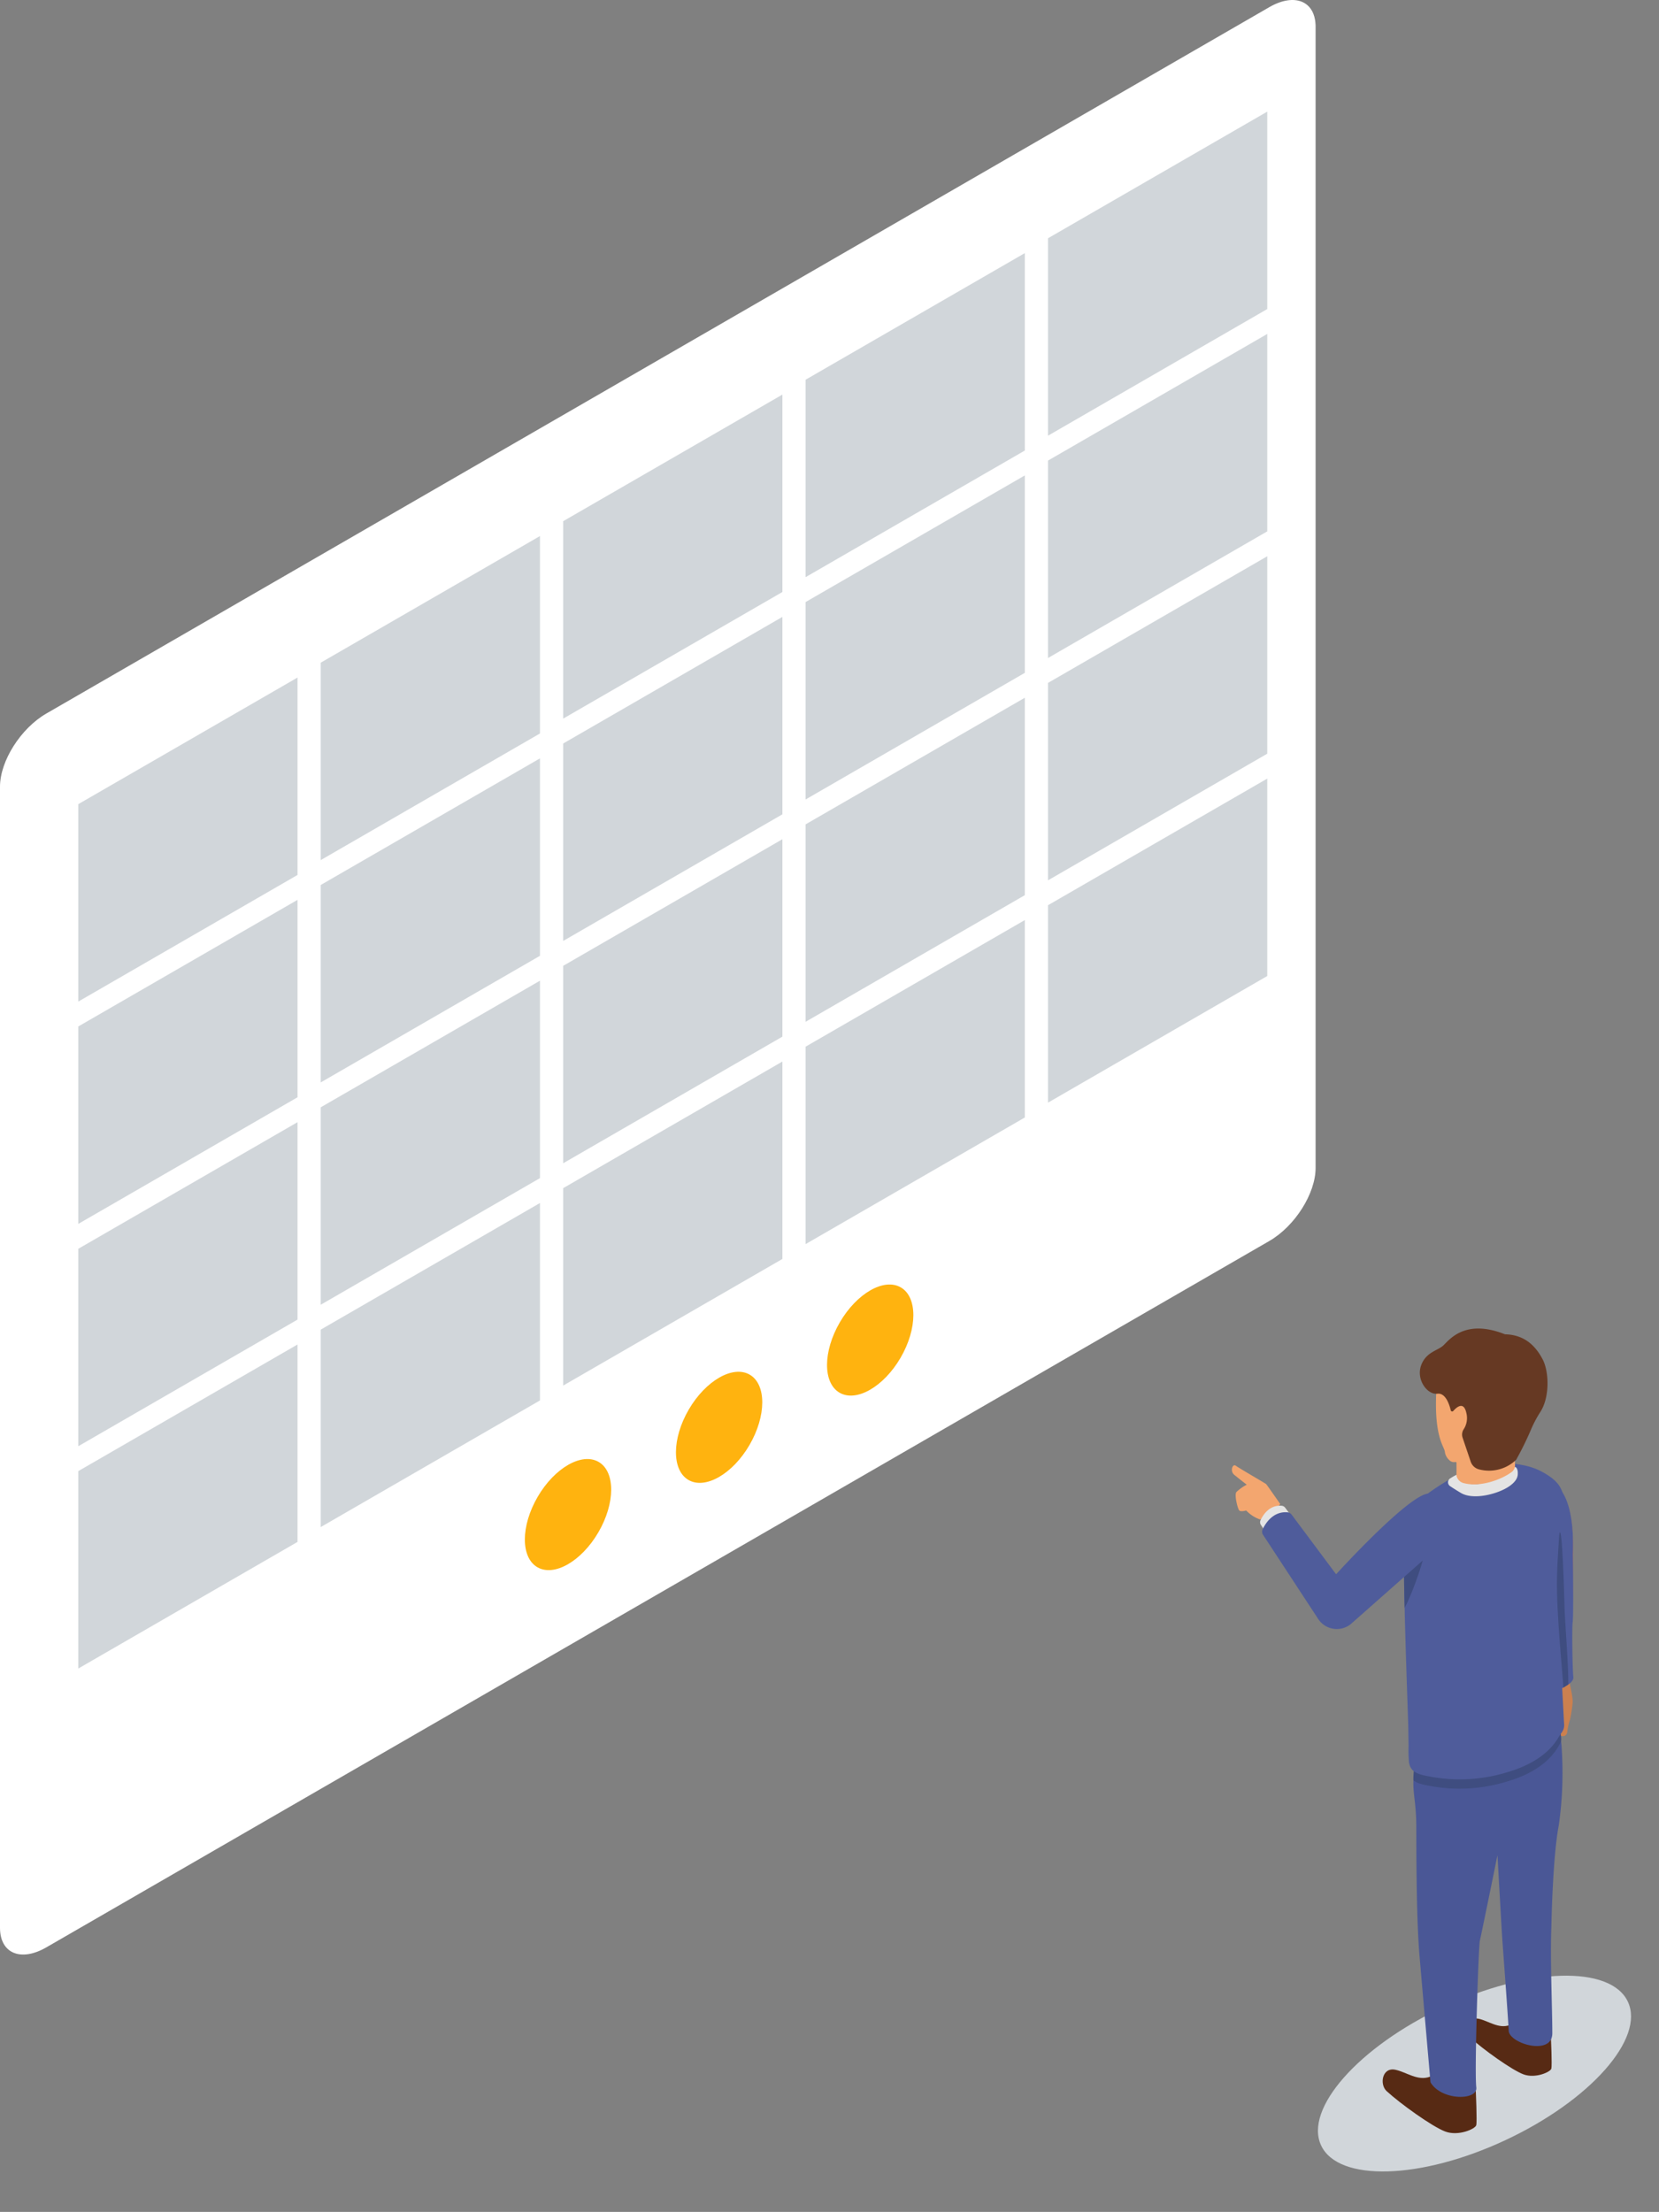 <svg xmlns="http://www.w3.org/2000/svg" width="333.986" height="445.119" viewBox="0 0 333.986 445.119"><rect x="0" y="0" width="333.986" height="445.119" fill="#808080" stroke="none"/><g transform="translate(-811.014 -1659.401)"><g transform="translate(1059.016 1926.752)"><ellipse cx="14.773" cy="34.097" rx="14.773" ry="34.097" transform="translate(24.226 177.769) rotate(-115.094)" fill="#d1d6da" style="mix-blend-mode:multiply;isolation:isolate"/><g transform="translate(0 0)"><path d="M171.118,290.164s-2.679-3.858-2.84-4.019-5.466-3.215-6.109-3.7-1.232,1.072-.322,1.822,2.519,1.991,2.519,1.991a9.209,9.209,0,0,0-2.09,1.492c-.429.589.268,3.376.589,3.7s1.393,0,1.393,0a7.005,7.005,0,0,0,2.679,1.768C168.223,293.52,171.118,290.164,171.118,290.164Z" transform="translate(-161.379 -254.836)" fill="#f3a66f"/><g transform="translate(5.675 35.643)"><path d="M160.213,296.688l-1.539-2.348a.965.965,0,0,1-.064-.946c.476-1,1.771-3.092,4.23-2.9a.988.988,0,0,1,.72.39l1.882,2.522Z" transform="translate(-158.516 -290.479)" fill="#e4e4e4"/></g><path d="M131.373,405.4c-2.456.918-4.717-.925-6.94-1.4-2.692-.58-3.253,2.941-1.774,4.3,2.7,2.483,9.179,7.155,11.818,8.134s6.031-.529,6.22-1.283-.089-6.853-.089-6.853Z" transform="translate(-91.505 -254.836)" fill="#572a14"/><path d="M115.308,395c-2.211.826-4.246-.833-6.246-1.264-2.423-.522-2.927,2.647-1.6,3.869,2.434,2.235,8.261,6.439,10.636,7.321s5.428-.476,5.6-1.154-.08-6.168-.08-6.168Z" transform="translate(-59.387 -254.836)" fill="#572a14"/><path d="M103.994,284.971a.911.911,0,0,1,1-.319c7.689,2.444,6.276,13.543,6.352,22.251.044,5.083-1.272,14.621-1.006,17.393.132,1.376,1.074,4.577.944,5.9a28.62,28.62,0,0,1-.522,3.314,12.675,12.675,0,0,0-.549,2.4c-.225,2.352-3.7-.285-4.751-1.138a.924.924,0,0,1-.338-.619C104.668,329.992,100.041,290.178,103.994,284.971Z" transform="translate(-42.69 -254.836)" fill="#cb804f"/><path d="M105.145,354.474c.032,2.032-.069,17.616.611,26.086.164,2.043,2.25,25.964,2.25,25.964,2.218,3.736,9.548,3.7,9.22,1.022-.392-3.2.45-28.446.72-29.533s3.543-17.193,3.543-17.193.8,14.364.964,16.763c.064.977,1.125,15.2,1.3,18.576.135,2.578,8.777,5.131,8.777.5,0-5.189-.456-15.078-.186-21.431.045-2.521.347-14.487,1.492-20.447a74.6,74.6,0,0,0,.553-15.888,15.936,15.936,0,0,0-.386-2.585c-.849-3.131-.752-3.581-.707-3.646-3.369,2.99-7.947,5.028-12.422,6.423a72.732,72.732,0,0,1-15.683,2.893,16.836,16.836,0,0,0-.546,2.8,14.677,14.677,0,0,0-.084,1.877C104.6,348.854,105.094,350.77,105.145,354.474Z" transform="translate(-68.025 -254.836)" fill="#4a5796"/><path d="M104.823,345.747c1.016.817,2.688,1,3.845,1.222a32.376,32.376,0,0,0,14.834-.926c4.121-1.183,8.314-3.311,10.532-7.15.05-.087.1-.169.153-.248a2.268,2.268,0,0,0,.379-1.5,12.2,12.2,0,0,0-.3-1.74c-.849-3.131-.752-3.581-.707-3.646-3.369,2.99-7.947,5.028-12.422,6.423a72.732,72.732,0,0,1-15.683,2.893,16.836,16.836,0,0,0-.546,2.8A14.877,14.877,0,0,0,104.823,345.747Z" transform="translate(-68.283 -254.836)" fill="#3f4d80"/><path d="M104.2,300.893c0,.508,0,1.016.007,1.524.013,2.861.071,5.729.141,8.6v.039c.186,7.716.457,15.425.714,23.135.045,1.537.051,3.073.09,4.617a25.513,25.513,0,0,0,.071,3.26,3.812,3.812,0,0,0,.219.849c.656,1.672,3.054,1.884,4.565,2.18a32.4,32.4,0,0,0,14.84-.926c4.121-1.177,8.314-3.311,10.532-7.15.546-.945,1.241-1.363,1.061-2.855l-.45-8.417c-.006-.045-.006-2.18-.006-2.231l.527-31.558c0-4.032-.2-6.031-4.675-8.391-3.369-1.781-8.378-1.993-12.236-1.01a16.509,16.509,0,0,0-5.369,2.186,43.9,43.9,0,0,0-5.227,3.318,12.2,12.2,0,0,0-4.585,7.33A28.567,28.567,0,0,0,104.2,300.893Z" transform="translate(-69.577 -254.836)" fill="#4f5c9b"/><path d="M132.427,302.417c.013,2.861.071,5.729.141,8.6v.039c1.942-3.652,4.25-10.983,3.875-10.893C135.488,300.39,134.68,301.453,132.427,302.417Z" transform="translate(-97.792 -254.836)" fill="#3f4d80"/><path d="M126.276,283.236c-1.152.79-4.992,2.82-7.1,2.923a4.518,4.518,0,0,1-3.91-1.889,10.846,10.846,0,0,0-1.2.682.931.931,0,0,0-.106,1.588c.494.333,1.193.78,2.184,1.375,2.574,1.544,7.639.177,9.839-1.4,1.707-1.226,1.625-2.2,1.625-2.659s-.145-1.092-.6-1.188Z" transform="translate(-70.051 -254.836)" fill="#e4e4e4"/><path d="M103.8,304.9c-.309,6.462-.257,22.427.444,22.427a1.827,1.827,0,0,0,.836-.238c.051-.026.109-.058.161-.09v-.006c.238-.148.54-.322.836-.527.572-.4,1.093-.907,1.016-1.543-.18-1.453-.309-9.87-.129-11.046s.058-13.657.058-13.657c.244-8.738-1.472-13.194-4.655-14.808l1.575,15.914.019.392s-.058,1.106-.148,2.836C103.808,304.665,103.808,304.78,103.8,304.9Z" transform="translate(-38.353 -254.836)" fill="#4f5c9b"/><path d="M104.684,327.086c.051-.026.109-.058.161-.09v-.006c.238-.148.54-.322.836-.527.064-3.755-.7-12.718-.759-15.535-.045-2.135-.469-16.981-1.029-14.879-.064.251-.3,4.495-.347,5.273-.051.842-.1,1.948-.129,3.228-.006.116-.006.231-.013.347C103.224,311.956,104.664,325.575,104.684,327.086Z" transform="translate(-37.955 -254.836)" fill="#3f4d80"/><path d="M113.67,343.308" transform="translate(-56.223 -254.836)" fill="#4f5c9b"/><path d="M110.718,265.648c.2-2.624,1.554-6.9,6.494-8.013,4.823-1.087,9.86.912,11.684,4.822s1.172,9.252.026,13.029c-.2.654-2.561,4.967-2.557,5.213.01.586.047.211.086,1.609a1.69,1.69,0,0,1-.681,1.409c-2.117,1.562-6.337,3.1-9.671,2.221a1.92,1.92,0,0,1-1.39-1.375,1.569,1.569,0,0,1-.041-.454c.013-.213,0-2.227,0-2.227a.185.185,0,0,0-.245-.188,1.31,1.31,0,0,1-1.236-.415,2.7,2.7,0,0,1-.872-1.719C112.083,278.336,109.9,276.285,110.718,265.648Z" transform="translate(-69.454 -254.836)" fill="#f3a66f"/><path d="M112.262,258.287c1.145-1.018,4.252-5.549,12.467-2.29,4.092.085,6.233,2.516,7.557,5s1.459,7.563-.376,10.514a24.917,24.917,0,0,0-1.814,3.336,63.343,63.343,0,0,1-3.124,6.4h0a7.893,7.893,0,0,1-7.266,1.982l-.162-.038a2.4,2.4,0,0,1-1.724-1.568l-1.627-4.814a1.947,1.947,0,0,1,.182-1.653,4.108,4.108,0,0,0,.574-3.309c-.522-2.454-1.955-1.2-2.642-.42a.29.29,0,0,1-.5-.129c-.273-1.151-1.038-3.537-2.66-3.344-2.13.255-4.374-2.933-3.282-5.78C108.867,259.57,111.117,259.3,112.262,258.287Z" transform="translate(-69.745 -254.836)" fill="#663923"/><path d="M162.781,301.28l-14.808,13.077a4.488,4.488,0,0,1-6.513-1.079l-11.1-16.934a1.14,1.14,0,0,1-.076-1.113c.56-1.179,2.083-3.638,4.977-3.415a1.165,1.165,0,0,1,.847.459l8.961,12.011s14.272-15.692,18.446-16.226C165.694,287.781,165.582,296.688,162.781,301.28Z" transform="translate(-124.09 -254.836)" fill="#4f5c9b"/></g></g><g transform="translate(811.014 1659.401)"><path d="M293.545,291.416,47.341,433.562c-5.151,2.974-9.327,1.209-9.327-3.942V199.983c0-5.151,4.176-11.738,9.327-14.712l246.2-142.146c5.151-2.974,9.327-1.209,9.327,3.942V276.7C302.872,281.855,298.7,288.442,293.545,291.416Z" transform="translate(-38.014 -41.68)" fill="#fff"/><g transform="translate(15.762 22.463)"><path d="M139.821,196.829,95.686,222.31V182.58L139.821,157.1Z" transform="translate(-95.686 -43.218)" fill="#d1d6da"/><path d="M139.821,196.829,95.686,222.31V182.58L139.821,157.1Z" transform="translate(-46.88 -71.688)" fill="#d1d6da"/><path d="M139.821,196.829,95.686,222.31V182.58L139.821,157.1Z" transform="translate(1.927 -100.158)" fill="#d1d6da"/><path d="M139.821,196.829,95.686,222.31V182.58L139.821,157.1Z" transform="translate(50.733 -128.629)" fill="#d1d6da"/><path d="M139.821,196.829,95.686,222.31V182.58L139.821,157.1Z" transform="translate(99.539 -157.099)" fill="#d1d6da"/><g transform="translate(0 44.739)"><path d="M139.821,196.829,95.686,222.31V182.58L139.821,157.1Z" transform="translate(-95.686 -43.218)" fill="#d1d6da"/><path d="M139.821,196.829,95.686,222.31V182.58L139.821,157.1Z" transform="translate(-46.88 -71.688)" fill="#d1d6da"/><path d="M139.821,196.829,95.686,222.31V182.58L139.821,157.1Z" transform="translate(1.927 -100.158)" fill="#d1d6da"/><path d="M139.821,196.829,95.686,222.31V182.58L139.821,157.1Z" transform="translate(50.733 -128.629)" fill="#d1d6da"/><path d="M139.821,196.829,95.686,222.31V182.58L139.821,157.1Z" transform="translate(99.539 -157.099)" fill="#d1d6da"/></g><g transform="translate(0 89.478)"><path d="M139.821,196.829,95.686,222.31V182.58L139.821,157.1Z" transform="translate(-95.686 -43.218)" fill="#d1d6da"/><path d="M139.821,196.829,95.686,222.31V182.58L139.821,157.1Z" transform="translate(-46.88 -71.688)" fill="#d1d6da"/><path d="M139.821,196.829,95.686,222.31V182.58L139.821,157.1Z" transform="translate(1.927 -100.158)" fill="#d1d6da"/><path d="M139.821,196.829,95.686,222.31V182.58L139.821,157.1Z" transform="translate(50.733 -128.629)" fill="#d1d6da"/><path d="M139.821,196.829,95.686,222.31V182.58L139.821,157.1Z" transform="translate(99.539 -157.099)" fill="#d1d6da"/></g><g transform="translate(0 134.217)"><path d="M139.821,196.829,95.686,222.31V182.58L139.821,157.1Z" transform="translate(-95.686 -43.218)" fill="#d1d6da"/><path d="M139.821,196.829,95.686,222.31V182.58L139.821,157.1Z" transform="translate(-46.88 -71.688)" fill="#d1d6da"/><path d="M139.821,196.829,95.686,222.31V182.58L139.821,157.1Z" transform="translate(1.927 -100.158)" fill="#d1d6da"/><path d="M139.821,196.829,95.686,222.31V182.58L139.821,157.1Z" transform="translate(50.733 -128.629)" fill="#d1d6da"/><path d="M139.821,196.829,95.686,222.31V182.58L139.821,157.1Z" transform="translate(99.539 -157.099)" fill="#d1d6da"/></g></g><ellipse cx="12.259" cy="7.078" rx="12.259" ry="7.078" transform="translate(102.065 311.818) rotate(-59.773)" fill="#ffb30f"/><ellipse cx="12.259" cy="7.078" rx="12.259" ry="7.078" transform="translate(132.481 294.259) rotate(-59.773)" fill="#ffb30f"/><ellipse cx="12.259" cy="7.078" rx="12.259" ry="7.078" transform="translate(162.898 276.698) rotate(-59.773)" fill="#ffb30f"/></g></g></svg>